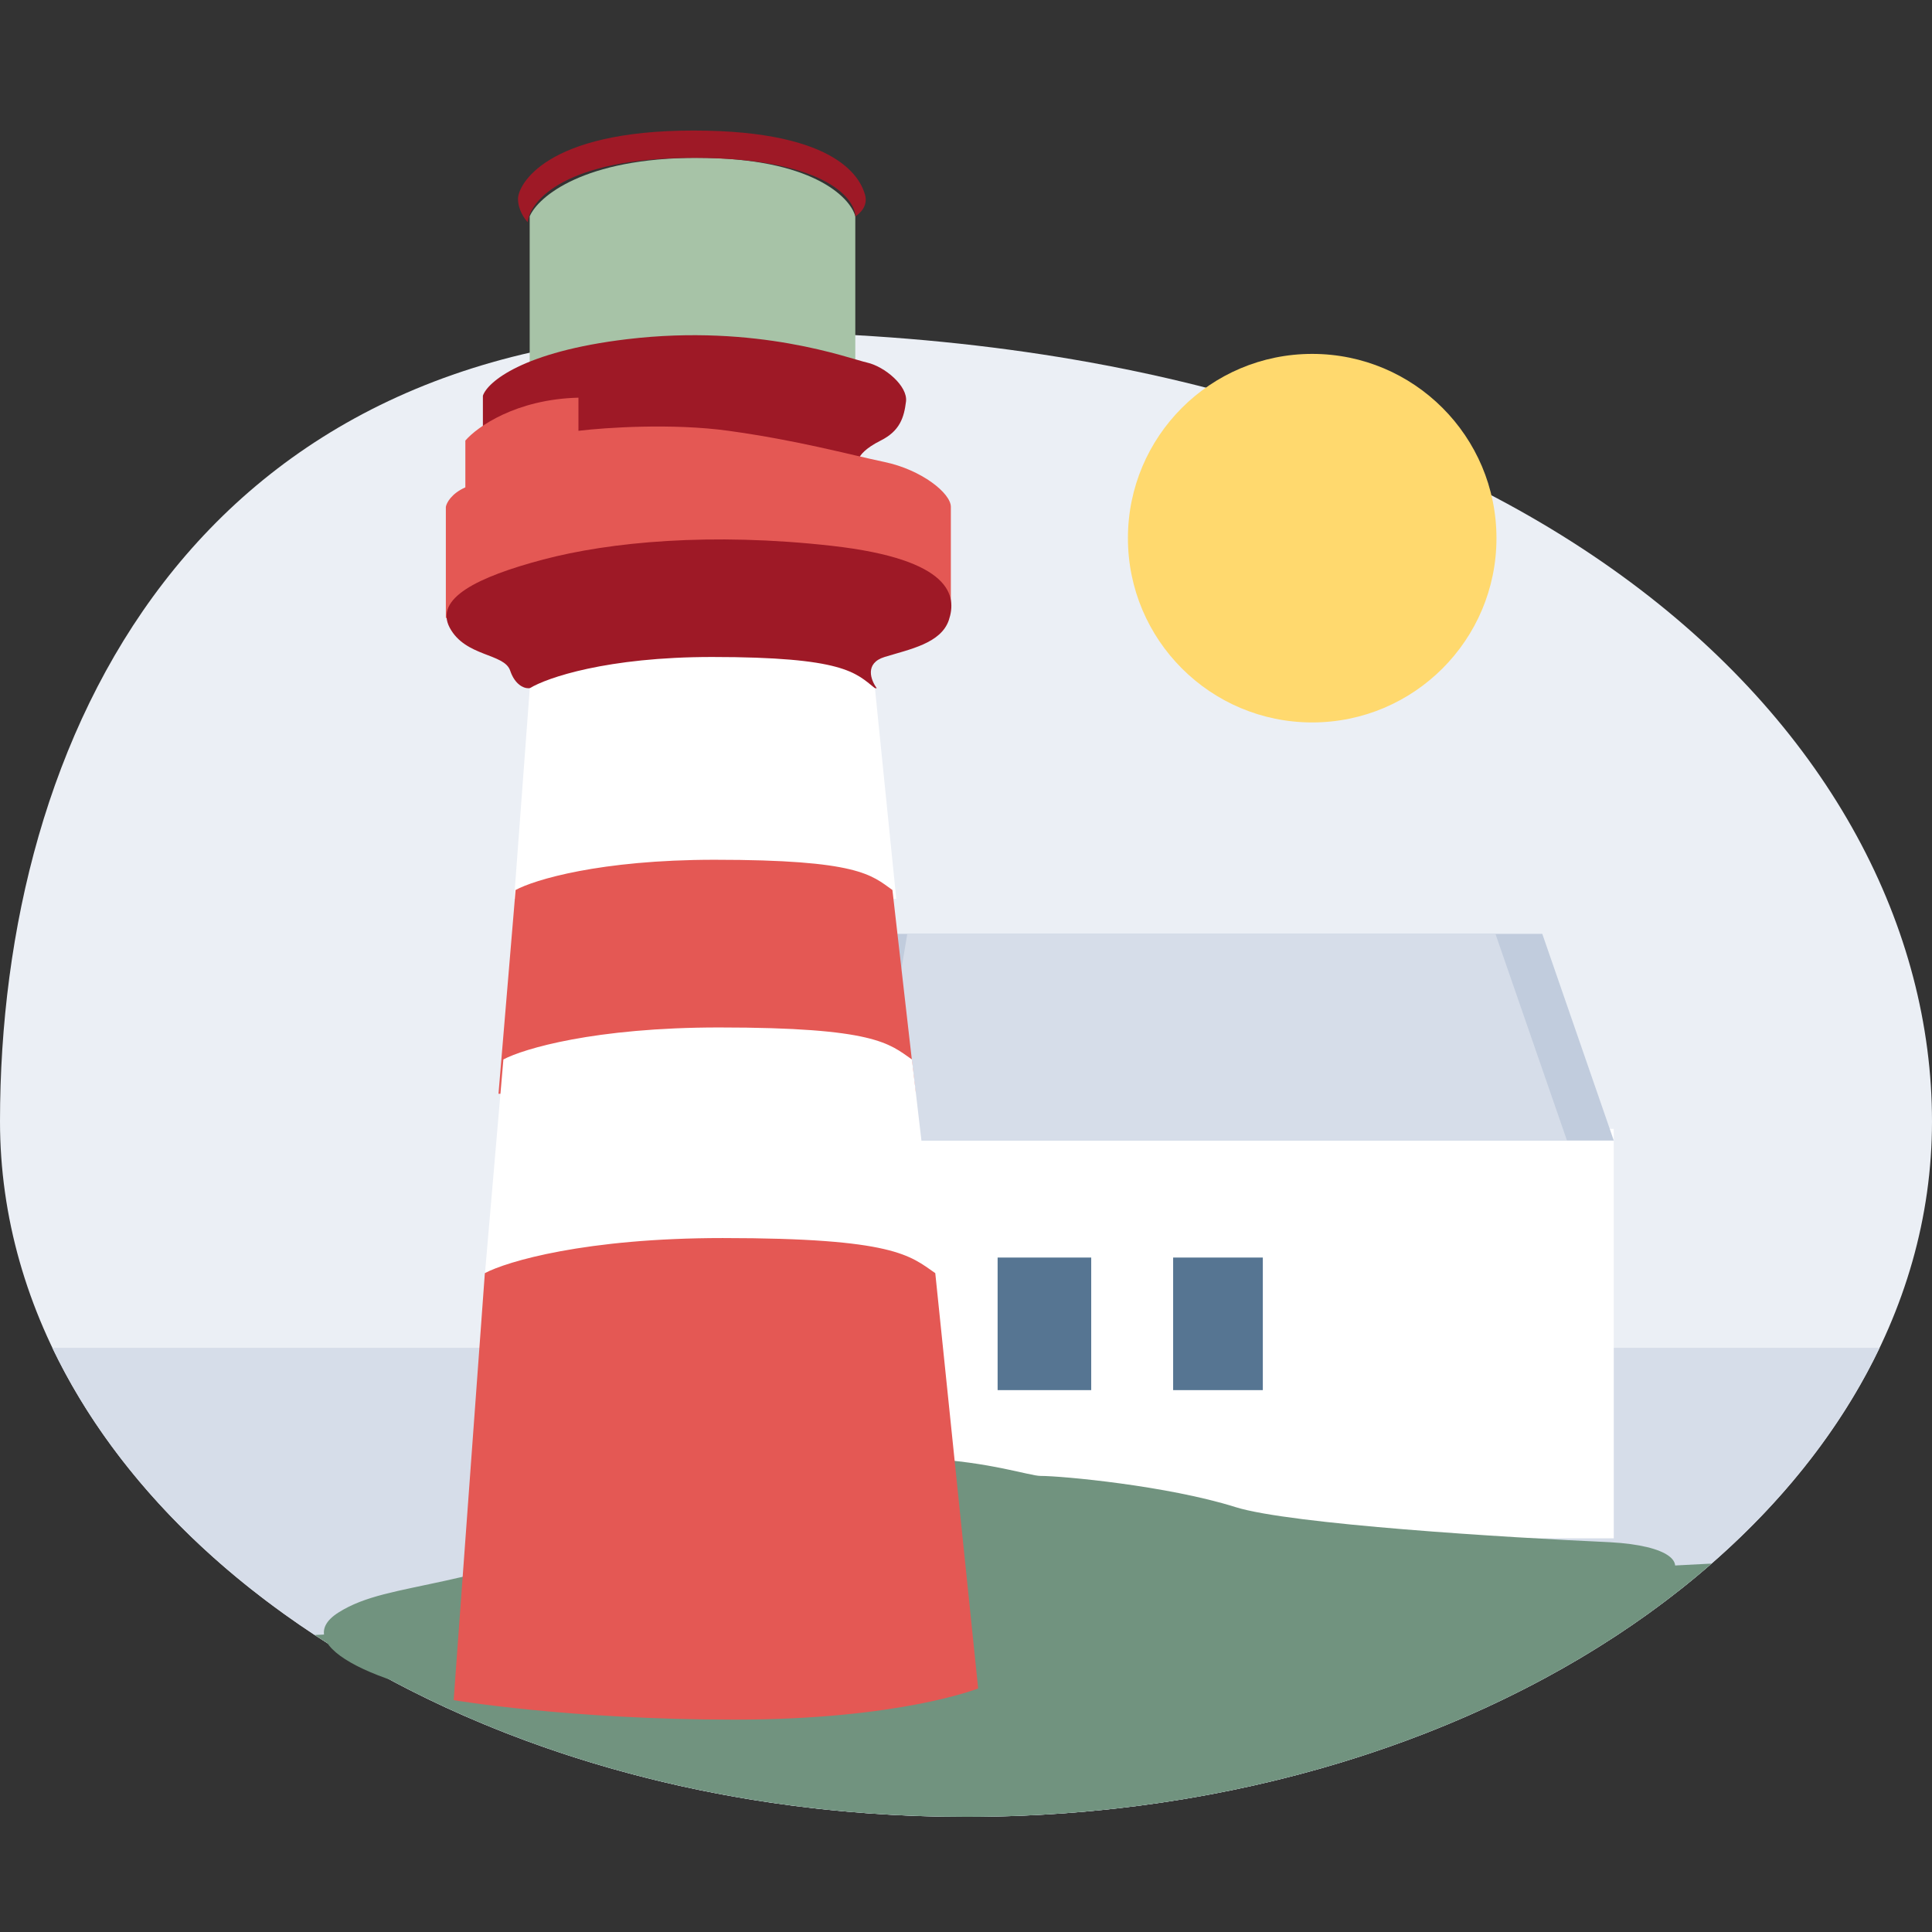 <svg width="74" height="74" viewBox="0 0 74 74" fill="none" xmlns="http://www.w3.org/2000/svg">
<rect x="0" y="0" width="74" height="74" fill="#333333" stroke="none"/>
<path d="M74 42.951C74 57.663 57.434 69.59 37 69.59C16.566 69.59 0 57.663 0 42.951C0 28.238 7.427 12.7 27.861 12.7C58.62 12.7 74 28.238 74 42.951Z" fill="#EBEFF5"/>
<path fill-rule="evenodd" clip-rule="evenodd" d="M2.004 51.624C7.002 62.078 20.782 69.59 36.998 69.59C53.215 69.59 66.995 62.078 71.993 51.624H2.004Z" fill="#D6DDE9"/>
<rect x="31.789" y="43.238" width="30.022" height="15.683" fill="white"/>
<path d="M33.108 35.769H59.073L61.812 43.686H31.789L33.108 35.769Z" fill="#C1CCDD"/>
<path d="M34.751 35.769H57.279L60.019 43.686H33.432L34.751 35.769Z" fill="#D6DDE9"/>
<rect x="38.211" y="48.167" width="3.585" height="5.078" fill="#567592"/>
<rect x="44.934" y="48.167" width="3.435" height="5.078" fill="#567592"/>
<path d="M47.324 57.726C49.415 58.383 57.754 58.896 61.663 59.07C66.293 59.326 64.127 61.759 58.153 61.161C52.178 60.564 47.324 61.759 39.034 64.298C30.744 66.837 24.62 65.941 19.616 65.344C14.613 64.746 10.953 63.028 12.97 61.759C14.986 60.489 17.824 61.087 25.74 57.726C33.657 54.365 39.034 56.531 39.855 56.531C40.677 56.531 44.71 56.904 47.324 57.726Z" fill="#71937F"/>
<path fill-rule="evenodd" clip-rule="evenodd" d="M12.055 62.625C18.633 66.951 27.388 69.59 37 69.59C48.498 69.59 58.772 65.813 65.558 59.889L12.055 62.625Z" fill="#71937F"/>
<path d="M20.288 8.286V13.962L32.76 13.812V8.286C32.561 7.539 31.072 6.045 26.711 6.045C22.349 6.045 20.612 7.539 20.288 8.286Z" fill="#A7C3A7"/>
<path d="M26.562 6.046C21.663 6.046 20.289 7.689 20.214 8.51C20.09 8.386 19.841 8.032 19.841 7.614C19.841 7.091 20.886 5 26.562 5C32.238 5 32.985 6.942 33.134 7.465C33.254 7.883 32.935 8.186 32.761 8.286C32.736 7.539 31.461 6.046 26.562 6.046Z" fill="#9E1926"/>
<path d="M18.496 15.157V16.352V17.397L32.91 17.547C32.935 17.447 33.134 17.173 33.731 16.875C34.478 16.501 34.627 15.978 34.702 15.381C34.777 14.783 33.881 14.037 33.209 13.887C32.536 13.738 29.026 12.393 24.023 12.991C20.02 13.469 18.67 14.634 18.496 15.157Z" fill="#9E1926"/>
<path d="M17.077 19.414V23.671L36.42 23.297V19.414C36.42 18.891 35.3 17.995 33.881 17.696C32.462 17.397 30.595 16.875 27.906 16.501C25.755 16.203 23.176 16.377 22.156 16.501V15.232C19.766 15.291 18.272 16.352 17.824 16.875V18.667C17.286 18.906 17.102 19.265 17.077 19.414Z" fill="#E45854"/>
<path d="M33.881 25.164C33.104 25.403 33.358 26.061 33.582 26.359H20.214C20.064 26.359 19.721 26.225 19.541 25.687C19.317 25.015 17.824 25.164 17.226 24.044C16.629 22.924 18.272 22.102 20.811 21.43C23.35 20.758 27.234 20.385 31.864 20.907C36.495 21.43 36.644 22.849 36.345 23.745C36.046 24.642 34.852 24.866 33.881 25.164Z" fill="#9E1926"/>
<path d="M20.292 26.36L19.691 34.425H34.329L33.512 26.36C32.768 25.762 32.31 25.164 27.274 25.164C23.245 25.164 20.94 25.962 20.292 26.36Z" fill="white"/>
<path d="M19.748 34.089L19.093 41.893H35.075L34.182 34.089C33.37 33.51 32.87 32.931 27.371 32.931C22.972 32.931 20.456 33.703 19.748 34.089Z" fill="#E45854"/>
<path d="M19.281 40.579L18.57 48.839H35.897L34.929 40.579C34.048 39.967 33.507 39.354 27.545 39.354C22.776 39.354 20.049 40.171 19.281 40.579Z" fill="white"/>
<path d="M18.571 48.764L17.376 65.119C17.376 65.119 21.782 65.866 28.13 65.866C34.478 65.866 37.466 64.671 37.466 64.671L35.823 48.764C34.852 48.092 34.254 47.42 27.682 47.42C22.424 47.42 19.417 48.316 18.571 48.764Z" fill="#E45854"/>
<circle cx="50.26" cy="20.613" r="7.058" fill="#FFD96E"/>
</svg>
